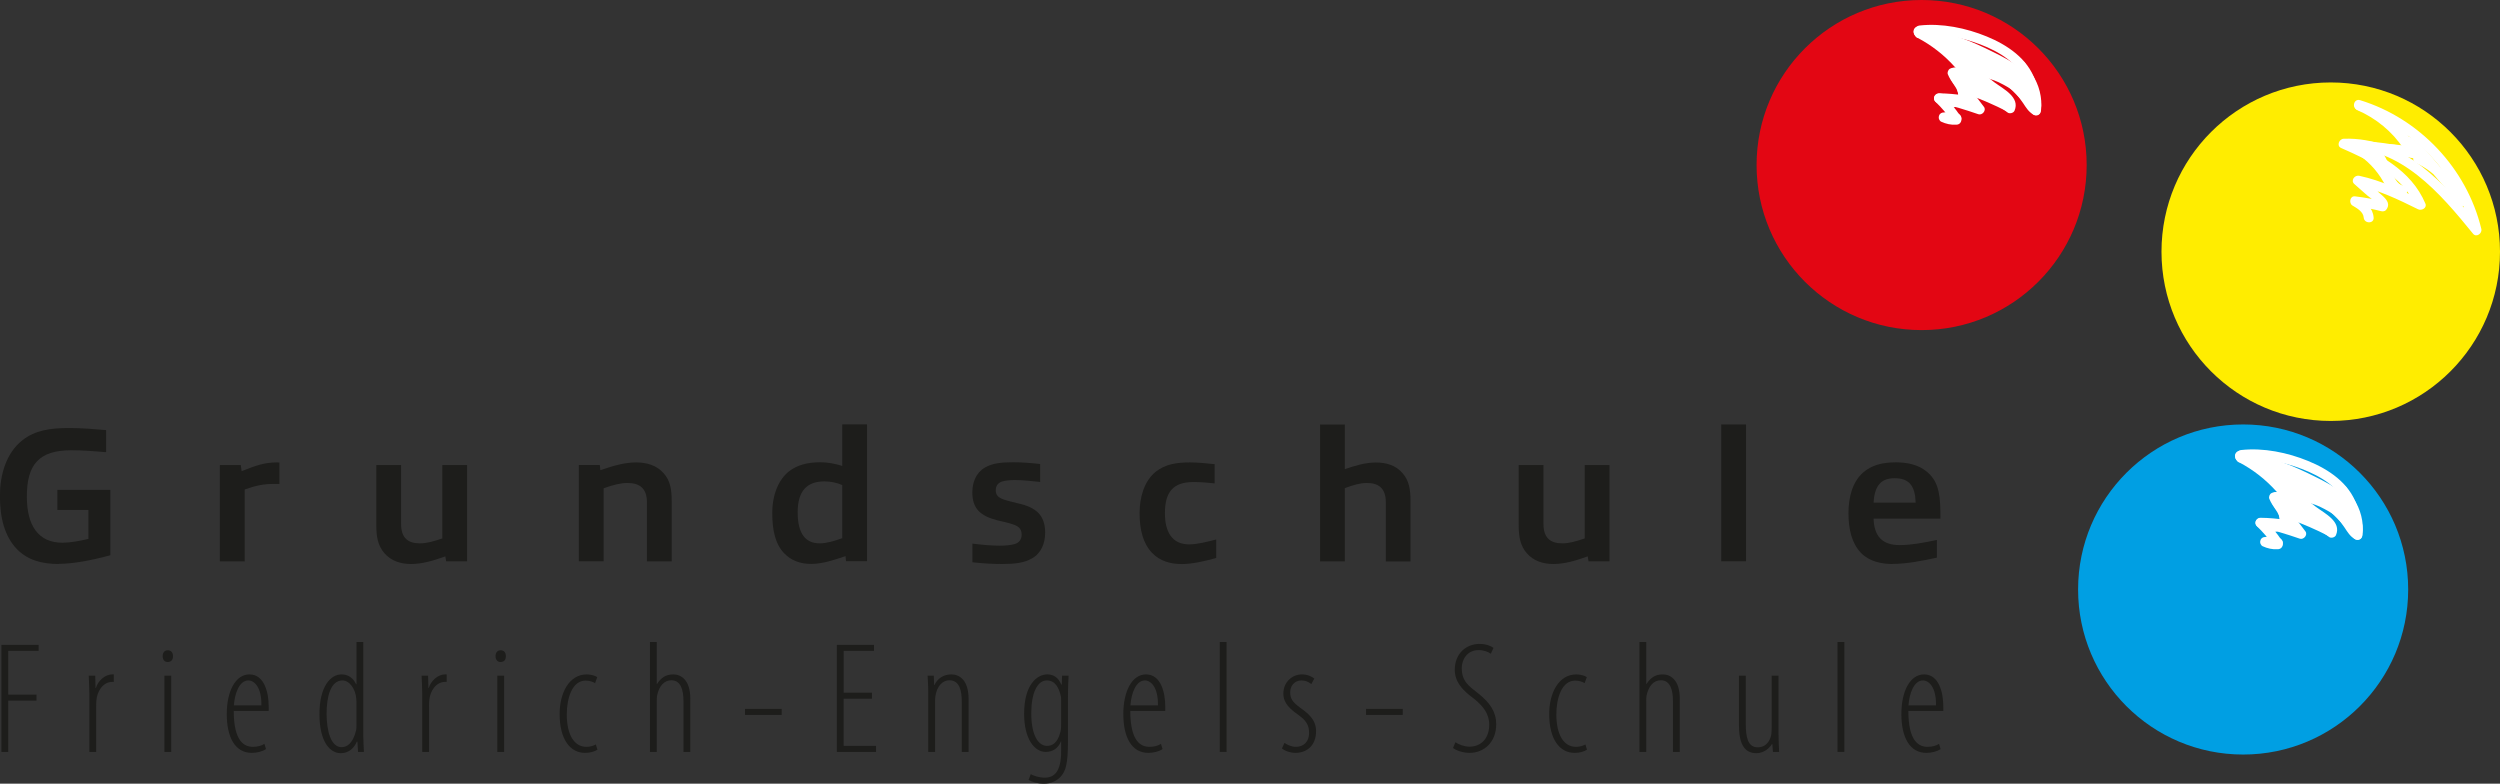 <?xml version="1.0" encoding="UTF-8"?>
<svg xmlns="http://www.w3.org/2000/svg" id="Ebene_2" viewBox="0 0 314.76 98.67">
  <rect x="0" y="0" width="314.76" height="98.67" fill="#333333" stroke="none"/>
  <defs>
    <style>.cls-1{fill:#009fe3;}.cls-2{fill:#fff;}.cls-3{fill:#ffed00;}.cls-4{fill:#e30613;}.cls-5{fill:#1d1d1b;}</style>
  </defs>
  <g id="Ebene_9">
    <g>
      <path class="cls-5" d="m7.39,71.01c-2.16,0-3.91-.5-5.26-1.87-1.54-1.61-2.14-3.91-2.14-6.7,0-2.62.77-5.4,2.83-7.01,1.61-1.27,3.53-1.54,5.88-1.54,1.54,0,3.02.12,4.66.26v2.78c-1.32-.12-2.95-.24-4.39-.24-4.06,0-5.59,1.78-5.59,5.83,0,3.58,1.39,5.81,4.49,5.81.96,0,2.16-.22,3.26-.48v-3.65h-3.91v-2.52h6.67v8.23c-2.4.65-4.7,1.08-6.5,1.08Z"></path>
      <path class="cls-5" d="m27.68,70.67v-12.12h2.64l.1.77c1.7-.67,2.83-1.1,4.42-1.1.07,0,.22,0,.34.02v2.69h-.79c-1.15,0-2.16.19-3.58.7v9.05h-3.12Z"></path>
      <path class="cls-5" d="m56.17,70.67l-.1-.62c-1.49.53-2.88.96-4.32.96-1.25,0-2.5-.36-3.36-1.37-.79-.91-1.01-2.02-1.01-3.46v-7.63h3.12v7.44c0,1.82.96,2.42,2.38,2.42.84,0,1.7-.24,2.81-.62v-9.24h3.12v12.12h-2.64Z"></path>
      <path class="cls-5" d="m81.45,70.67v-7.44c0-1.8-.98-2.42-2.45-2.42-.86,0-1.82.24-3,.67v9.19h-3.12v-12.12h2.64l.07.65c1.54-.53,3.02-.98,4.49-.98,1.3,0,2.59.34,3.48,1.37.82.91,1.01,2.02,1.01,3.46v7.63h-3.12Z"></path>
      <path class="cls-5" d="m106.52,70.67l-.07-.65c-1.37.46-2.88.98-4.3.98s-2.52-.43-3.38-1.3c-1.13-1.15-1.54-2.86-1.54-5.09,0-2.38.82-4.22,2.06-5.23,1.03-.82,2.33-1.18,4.01-1.18.91,0,1.9.19,2.74.46v-5.23h3.12v17.23h-2.64Zm-.48-2.9v-6.7c-.7-.31-1.51-.46-2.23-.46-2.21,0-3.38,1.18-3.38,3.91s1.03,3.89,2.78,3.89c.86,0,1.9-.31,2.83-.65Z"></path>
      <path class="cls-5" d="m129.92,70.31c-.96.55-2.11.7-3.72.7-1.08,0-2.3-.05-3.77-.22v-2.35c1.27.17,2.52.26,3.41.26.74,0,1.42-.05,1.97-.22.62-.22.82-.67.82-1.18,0-.7-.38-1.06-1.15-1.3-.55-.19-1.08-.29-1.87-.48-2.16-.55-3.19-1.46-3.19-3.53,0-1.25.46-2.47,1.58-3.12.94-.55,2.04-.67,3.55-.67.94,0,2.14.07,3.41.22v2.26c-1.06-.12-2.26-.24-3.14-.24-.67,0-1.2.05-1.68.19-.6.22-.77.65-.77,1.1,0,.62.34.94,1.06,1.18.5.17,1.08.29,1.73.46,2.28.5,3.43,1.49,3.43,3.7,0,1.3-.48,2.57-1.66,3.24Z"></path>
      <path class="cls-5" d="m148.68,71.01c-1.32,0-2.66-.38-3.62-1.39-1.15-1.2-1.58-2.93-1.58-5.02,0-1.94.55-4.03,2.06-5.23,1.2-.94,2.62-1.15,4.27-1.15.98,0,2.02.1,3.12.22v2.42c-.82-.1-1.85-.17-2.66-.17-2.59,0-3.6,1.27-3.6,3.94,0,2.35.91,3.91,3.05,3.91,1.03,0,2.33-.34,3.41-.62v2.33c-1.46.41-3.02.77-4.44.77Z"></path>
      <path class="cls-5" d="m174.48,70.67v-7.44c0-1.8-.96-2.42-2.38-2.42-.84,0-1.7.24-2.78.65v9.22h-3.12v-17.23h3.12v5.62c1.32-.46,2.62-.84,3.91-.84s2.52.34,3.38,1.37c.79.91.98,2.02.98,3.46v7.63h-3.12Z"></path>
      <path class="cls-5" d="m200,70.67l-.1-.62c-1.49.53-2.88.96-4.32.96-1.25,0-2.5-.36-3.36-1.37-.79-.91-1.01-2.02-1.01-3.46v-7.63h3.12v7.44c0,1.82.96,2.42,2.38,2.42.84,0,1.7-.24,2.81-.62v-9.24h3.12v12.12h-2.64Z"></path>
      <path class="cls-5" d="m216.71,70.67v-17.23h3.12v17.23h-3.12Z"></path>
      <path class="cls-5" d="m238.27,71.01c-1.34,0-2.88-.29-3.96-1.39-1.15-1.2-1.58-2.95-1.58-5.02,0-1.94.48-3.89,1.82-5.09,1.08-.94,2.4-1.3,4.15-1.3,1.37,0,2.86.26,3.98,1.25,1.54,1.32,1.63,3.19,1.63,5.83h-8.42c.07,2.26,1.13,3.34,3.29,3.34,1.46,0,3.07-.31,4.68-.65v2.23c-1.78.38-3.75.79-5.59.79Zm.26-10.8c-1.9,0-2.52,1.2-2.64,3.07h5.3c-.07-2.06-.77-3.07-2.66-3.07Z"></path>
      <path class="cls-5" d="m.18,81.19h4.68v.76H1.04v5.5h3.56v.76H1.04v6.46H.18v-13.48Z"></path>
      <path class="cls-5" d="m11.25,87.29c0-.72-.06-1.62-.08-2.22h.82l.04,1.56h.04c.24-.84,1.08-1.72,2.08-1.72h.18v.94h-.16c-1.24,0-1.96,1.22-2.04,2.4-.02.28-.02.54-.02.82v5.6h-.86v-7.38Z"></path>
      <path class="cls-5" d="m21.78,82.61c0,.46-.22.74-.68.74-.36,0-.62-.28-.62-.74s.26-.74.64-.74c.44,0,.66.3.66.74Zm-1.08,12.06v-9.6h.86v9.6h-.86Z"></path>
      <path class="cls-5" d="m29.43,89.51c0,3.86,1.34,4.52,2.42,4.52.62,0,1.12-.16,1.44-.38l.2.66c-.46.32-1.16.48-1.8.48-2.1,0-3.14-1.98-3.14-4.88s1.1-5,2.86-5c1.9,0,2.42,2.34,2.42,4.04v.56h-4.4Zm3.48-.7c.04-2.36-.94-3.14-1.64-3.14-1.12,0-1.72,1.6-1.82,3.14h3.46Z"></path>
      <path class="cls-5" d="m45.74,80.83v11.88c0,.48.06,1.6.08,1.96h-.74l-.08-1.28h-.08c-.28.68-.92,1.44-2.02,1.44-1.36,0-2.68-1.44-2.68-4.92s1.4-5,2.78-5c.62,0,1.38.26,1.84,1.24h.04v-5.32h.86Zm-.86,7.86c0-.22,0-.46-.02-.68-.08-1.26-.86-2.34-1.74-2.34-1.5,0-2,2.06-2,4.2s.54,4.2,1.88,4.2c.56,0,1.4-.3,1.84-2.14.04-.2.04-.44.04-.66v-2.58Z"></path>
      <path class="cls-5" d="m53.16,87.29c0-.72-.06-1.62-.08-2.22h.82l.04,1.56h.04c.24-.84,1.08-1.72,2.08-1.72h.18v.94h-.16c-1.24,0-1.96,1.22-2.04,2.4-.02.28-.02.54-.02.82v5.6h-.86v-7.38Z"></path>
      <path class="cls-5" d="m63.69,82.61c0,.46-.22.74-.68.74-.36,0-.62-.28-.62-.74s.26-.74.64-.74c.44,0,.66.3.66.74Zm-1.08,12.06v-9.6h.86v9.6h-.86Z"></path>
      <path class="cls-5" d="m75.22,94.39c-.38.24-.92.4-1.56.4-1.88,0-3.2-1.7-3.2-4.9,0-2.62,1.18-4.98,3.42-4.98.46,0,1.02.14,1.32.34l-.28.76c-.2-.12-.62-.32-1.18-.32-1.72,0-2.38,2.24-2.38,4.26,0,2.56.94,4.08,2.46,4.08.44,0,.82-.1,1.2-.3l.2.66Z"></path>
      <path class="cls-5" d="m81.83,80.83h.86v5.28h.04c.2-.34.5-.66.8-.86.34-.22.68-.34,1.26-.34.88,0,2.12.62,2.12,3.04v6.72h-.86v-6.42c0-1.34-.32-2.6-1.52-2.6-.88,0-1.54.68-1.8,1.92-.04.24-.04.48-.04.72v6.38h-.86v-13.84Z"></path>
      <path class="cls-5" d="m98.42,89.25v.76h-4.62v-.76h4.62Z"></path>
      <path class="cls-5" d="m109.78,87.97h-3.56v5.94h4.08v.76h-4.94v-13.48h4.68v.76h-3.82v5.26h3.56v.76Z"></path>
      <path class="cls-5" d="m116.87,87.29c0-1.18-.06-1.54-.08-2.22h.78l.04,1.18h.04c.36-.78,1.1-1.34,2.12-1.34s2.18.68,2.18,3.12v6.64h-.86v-6.3c0-1.36-.24-2.72-1.58-2.72-.78,0-1.54.68-1.74,2-.04.26-.04.54-.04.84v6.18h-.86v-7.38Z"></path>
      <path class="cls-5" d="m134.54,85.07c-.02.52-.08,1.28-.08,2.96v5.3c0,2.82-.28,3.68-.82,4.34-.5.64-1.34,1-2.2,1-.78,0-1.54-.22-1.94-.48l.28-.72c.32.18.98.44,1.76.44,1.16,0,2.06-.7,2.06-3.32v-1.22h-.04c-.32.84-1.04,1.3-1.9,1.3-1.42,0-2.72-1.64-2.72-4.8,0-3.76,1.7-4.96,2.9-4.96s1.56.84,1.8,1.3h.04l.04-1.14h.82Zm-.94,3.18c0-.24,0-.48-.06-.7-.2-.8-.6-1.88-1.74-1.88-1.22,0-1.96,1.64-1.96,4.12,0,2.88.94,4.12,1.98,4.12.56,0,1.32-.24,1.7-1.8.08-.36.08-.66.08-.94v-2.92Z"></path>
      <path class="cls-5" d="m142.31,89.51c0,3.86,1.34,4.52,2.42,4.52.62,0,1.12-.16,1.44-.38l.2.66c-.46.32-1.16.48-1.8.48-2.1,0-3.14-1.98-3.14-4.88s1.1-5,2.86-5c1.9,0,2.42,2.34,2.42,4.04v.56h-4.4Zm3.48-.7c.04-2.36-.94-3.14-1.64-3.14-1.12,0-1.72,1.6-1.82,3.14h3.46Z"></path>
      <path class="cls-5" d="m153.57,80.83h.86v13.84h-.86v-13.84Z"></path>
      <path class="cls-5" d="m161.72,93.53c.32.22.84.5,1.44.5,1,0,1.66-.68,1.66-1.74,0-.86-.26-1.5-1.3-2.24-1.06-.76-1.94-1.48-1.94-2.72,0-1.46,1.12-2.42,2.34-2.42.72,0,1.24.28,1.56.52l-.38.7c-.36-.28-.74-.46-1.24-.46-.92,0-1.42.74-1.42,1.48,0,.78.26,1.22,1.24,1.94.92.66,2.02,1.46,2.02,2.96,0,1.9-1.26,2.74-2.58,2.74-.64,0-1.32-.22-1.72-.56l.32-.7Z"></path>
      <path class="cls-5" d="m176.61,89.25v.76h-4.62v-.76h4.62Z"></path>
      <path class="cls-5" d="m183.24,93.45c.4.28,1.14.56,1.76.56,1.52,0,2.5-1.1,2.5-2.76,0-1.42-.8-2.34-1.8-3.18-.58-.5-2.54-1.66-2.54-3.72s1.42-3.28,3.14-3.28c.8,0,1.46.28,1.74.5l-.34.74c-.32-.24-.88-.46-1.54-.46-1.44,0-2.12,1.2-2.12,2.26,0,1.66.88,2.26,2.06,3.18,1.52,1.2,2.28,2.36,2.28,3.9,0,2.24-1.52,3.6-3.36,3.6-.82,0-1.74-.32-2.08-.62l.3-.72Z"></path>
      <path class="cls-5" d="m199.81,94.39c-.38.24-.92.4-1.56.4-1.88,0-3.2-1.7-3.2-4.9,0-2.62,1.18-4.98,3.42-4.98.46,0,1.02.14,1.32.34l-.28.76c-.2-.12-.62-.32-1.18-.32-1.72,0-2.38,2.24-2.38,4.26,0,2.56.94,4.08,2.46,4.08.44,0,.82-.1,1.2-.3l.2.66Z"></path>
      <path class="cls-5" d="m206.41,80.83h.86v5.28h.04c.2-.34.5-.66.8-.86.34-.22.68-.34,1.26-.34.88,0,2.12.62,2.12,3.04v6.72h-.86v-6.42c0-1.34-.32-2.6-1.52-2.6-.88,0-1.54.68-1.8,1.92-.04.24-.04.48-.04.72v6.38h-.86v-13.84Z"></path>
      <path class="cls-5" d="m223.92,92.25c0,1.08.06,1.82.08,2.42h-.78l-.08-1h-.04c-.2.36-.9,1.16-1.96,1.16-1.58,0-2.2-1.28-2.2-3.54v-6.22h.86v6.04c0,1.66.24,2.98,1.5,2.98s1.66-1.16,1.72-1.68c.04-.3.04-.58.04-.88v-6.46h.86v7.18Z"></path>
      <path class="cls-5" d="m231.35,80.83h.86v13.84h-.86v-13.84Z"></path>
      <path class="cls-5" d="m240.27,89.51c0,3.86,1.34,4.52,2.42,4.52.62,0,1.12-.16,1.44-.38l.2.66c-.46.32-1.16.48-1.8.48-2.1,0-3.14-1.98-3.14-4.88s1.1-5,2.86-5c1.9,0,2.42,2.34,2.42,4.04v.56h-4.4Zm3.48-.7c.04-2.36-.94-3.14-1.64-3.14-1.12,0-1.72,1.6-1.82,3.14h3.46Z"></path>
    </g>
    <g id="Ebene_11">
      <circle class="cls-4" cx="241.94" cy="20.78" r="20.78"></circle>
      <path class="cls-2" d="m241.7,4.44c2.56-.28,5.23.24,7.62,1.15s4.87,2.38,5.72,4.85l.6-.79c-1.55.03-2.93-1.39-4.24-2.05-1.78-.9-3.82-1.08-5.67-1.79-.75-.29-1.07.91-.33,1.21,1.92.76,3.82,1.55,5.53,2.72l.48-1.14c-1.09-.27-2.18-.54-3.27-.8-.51-.12-1.01.44-.71.92.29.45.58.89.87,1.34l.37-.92c-.25.1-.45.15-.72.15-.52,0-.86.7-.44,1.07.14.08.2.2.2.36.15.79,1.35.46,1.21-.33-.07-.37-.24-.66-.52-.91l-.44,1.07c.37,0,.71-.05,1.05-.2s.62-.54.37-.92c-.29-.45-.58-.89-.87-1.34l-.71.92c1.09.27,2.18.54,3.27.8.71.17,1.06-.75.48-1.14-1.8-1.23-3.82-2.05-5.83-2.85l-.33,1.21c1.91.73,4.06.88,5.85,1.92,1.35.78,2.76,1.99,4.4,1.96.38,0,.74-.4.6-.79-.95-2.75-3.52-4.47-6.11-5.53s-5.62-1.69-8.44-1.38c-.79.09-.8,1.34,0,1.25h0Z"></path>
      <path class="cls-2" d="m242.68,5.06c2.56.23,4.95,1.26,7.23,2.38,1.92.94,5.08,2.12,4.82,4.77l1.16-.32c-2.9-4.41-7.69-7.31-12.93-7.87-.65-.07-.81.87-.32,1.16,2.41,1.45,4.91,2.72,7.5,3.8,2.04.85,5.89,1.73,5.56,4.65l1.07-.44c-2.92-3.22-6.19-6.58-10.77-6.98-.55-.05-.81.71-.44,1.07,1.16,1.1,2.35,2.15,3.6,3.15.57.45,1.14.89,1.72,1.33.29.22,1.88,1.1,1.67,1.57l.86-.22c-2.19-1.69-4.51-3.19-6.94-4.52-.27-.15-.72-.09-.86.22-.43.97.36,1.68.91,2.41.73.96,1.45,1.92,2.18,2.89l.71-.92c-1.68-.57-3.36-1.13-5.11-1.41-.57-.09-1.1.57-.61,1.04.78.75,1.47,1.56,2.07,2.45.45.66,1.53.04,1.08-.63-.66-.98-1.41-1.89-2.26-2.71l-.61,1.04c1.75.28,3.43.84,5.11,1.41.49.17,1.04-.48.71-.92-.54-.71-1.08-1.43-1.62-2.14-.24-.32-.48-.64-.73-.96-.05-.06-.75-.92-.75-.93l-.86.22c2.43,1.32,4.75,2.83,6.94,4.52.25.19.73.06.86-.22.75-1.71-1.41-2.75-2.52-3.58-1.63-1.23-3.19-2.57-4.67-3.98l-.44,1.07c4.2.37,7.23,3.68,9.89,6.61.4.44,1.01.05,1.07-.44.33-3.02-2.78-4.39-5.09-5.29-2.98-1.16-5.85-2.59-8.59-4.24l-.32,1.16c4.78.51,9.21,3.24,11.85,7.25.36.54,1.1.3,1.16-.32.3-3.01-2.75-4.51-5-5.63-2.63-1.31-5.34-2.5-8.3-2.77-.8-.07-.8,1.18,0,1.25h0Z"></path>
      <path class="cls-2" d="m241.42,4.76c1.79.94,3.38,2.19,4.73,3.7.23.25.65.23.88,0,.25-.25.23-.63,0-.88-1.41-1.58-3.11-2.9-4.98-3.89-.3-.16-.68-.08-.86.22-.17.28-.08.7.22.86h0Z"></path>
      <path class="cls-2" d="m246.29,8.94l.49.83c.08.14.22.25.37.29.08.03.17.03.25.01.08,0,.16-.03.23-.07.13-.09.25-.21.29-.37s.02-.33-.06-.48l-.49-.83c-.08-.14-.22-.25-.37-.29-.08-.03-.17-.03-.25-.01-.08,0-.16.03-.23.07-.13.09-.25.21-.29.37s-.02.33.06.48h0Z"></path>
      <path class="cls-2" d="m246.49,14.3c-.63-.21-1.29-.23-1.94-.12l-.15.06-.13.1c-.1.1-.15.22-.17.36-.02.11,0,.22.04.32.05.12.14.24.26.3.6.28,1.26.43,1.92.38.17-.01.32-.06.44-.18.11-.11.19-.29.18-.44s-.06-.33-.18-.44-.28-.19-.44-.18c-.22.02-.44,0-.66-.02l.17.02c-.29-.04-.57-.12-.84-.23l.15.06s-.07-.03-.11-.05l-.15,1.14s.1-.02.15-.02l-.17.02c.29-.04.57-.04.86,0l-.17-.02c.21.03.41.07.61.14.31.1.7-.12.77-.44.08-.34-.1-.66-.44-.77h0Z"></path>
      <path class="cls-2" d="m253.91,8.6c.82,1.25,1.3,2.69,1.36,4.17.01.34.28.62.62.62.33,0,.64-.29.62-.62-.07-1.7-.59-3.37-1.53-4.8-.19-.28-.55-.4-.86-.22-.28.16-.41.57-.22.86h0Z"></path>
      <path class="cls-2" d="m254.74,9.92c.43.61.7,1.2.87,1.91.09.37.13.62.15.97.02.37,0,.75-.03,1.12-.04.34.32.62.62.62.37,0,.59-.29.62-.62.19-1.61-.24-3.3-1.16-4.63-.19-.28-.55-.4-.86-.22-.27.16-.42.58-.22.86h0Z"></path>
      <path class="cls-2" d="m254.6,10.59c-.75-.46-1.49-.93-2.28-1.31s-1.57-.6-2.39-.85c-.72-.22-1.12-.59-1.48-1.24s-.7-1.25-1.3-1.71-1.23.49-.76.98c.82.85,1.34,1.9,1.55,3.06l.77-.77c-.29-.08-.59-.16-.88-.25l-.33,1.21c.82.19,1.48.98,2.06,1.54.7.66,1.36,1.36,2,2.07l.76-.98c-1.3-.77-2.61-1.52-4.02-2.07-.55-.21-1.48-.66-1.86.06-.17.32-.06.68,0,1.01.09.43.18.87.28,1.3l.44-.77c-.57.16-1.13.33-1.7.49-.77.22-.44,1.43.33,1.21.57-.16,1.13-.33,1.7-.49.34-.1.51-.43.44-.77-.07-.3-.13-.59-.19-.89-.03-.14-.06-.27-.09-.41l-.03-.16c-.02-.15-.04-.13-.04.04l-.37.29.1-.02h-.33c.83.17,1.65.59,2.4.97s1.55.85,2.31,1.3c.63.37,1.22-.46.76-.98-.71-.8-1.46-1.56-2.24-2.29-.69-.65-1.42-1.42-2.38-1.64-.78-.18-1.11.99-.33,1.21.29.08.59.16.88.25.49.14.85-.31.77-.77-.25-1.37-.91-2.61-1.87-3.61l-.76.98c.51.39.73,1.1,1.07,1.62.43.67,1,1.1,1.75,1.37s1.55.43,2.28.78c.82.39,1.59.86,2.35,1.34.69.43,1.31-.66.63-1.08h0Z"></path>
      <path class="cls-2" d="m253.29,12.93c-1.65-.85-3.36-1.58-5.1-2.2-.32-.11-.68.13-.77.44-.1.35.12.66.44.77,1.65.58,3.25,1.28,4.8,2.07.3.15.68.08.86-.22.16-.28.08-.7-.22-.86h0Z"></path>
      <path class="cls-2" d="m256.6,13.34s-.06-.04-.09-.06c-.02-.01-.09-.07-.03-.01.07.07-.02-.02-.04-.03-.02-.02-.04-.04-.06-.06-.05-.05-.09-.09-.14-.14-.02-.03-.06-.05-.07-.09.02.03.06.08.02.02-.17-.24-.33-.49-.49-.74-.39-.57-.8-1.12-1.24-1.65-.21-.25-.67-.23-.88,0-.25.27-.22.61,0,.88.11.13.22.26.32.4.03.04.06.07.08.11-.04-.05-.03-.04,0,0,.05.06.1.13.15.19.2.27.4.55.59.83.35.53.69,1.1,1.27,1.42.29.16.7.08.86-.22s.08-.69-.22-.86h0Z"></path>
      <path class="cls-2" d="m241.56,4.66c.8,0,.81-1.25,0-1.25s-.81,1.25,0,1.25h0Z"></path>
      <path class="cls-2" d="m241.77,3.53h0c.06,0,.11.01.17.02-.02,0-.04,0-.05-.01l.15.06s-.04-.02-.06-.03l.13.1s-.03-.03-.05-.05l.1.13s-.03-.04-.03-.06l.06.15s-.01-.04-.02-.06l.02.17s0-.02,0-.02l-1.23.17c.03.08.06.16.09.24.02.08.06.15.11.21.04.07.1.12.18.16.07.05.15.07.23.07.08.02.17.01.25-.01l.15-.06c.09-.06.17-.13.22-.22l.06-.15c.03-.11.03-.22,0-.33-.03-.08-.06-.16-.09-.24-.02-.08-.06-.15-.11-.21-.04-.07-.1-.12-.18-.16l-.15-.06c-.08-.03-.17-.03-.25-.01-.06,0-.11.01-.16.04-.08.03-.14.07-.2.13l-.1.13c-.06.1-.08.2-.09.32,0,.07.01.14.03.21.01.06.06.14.08.19,0,.01.01.03.02.04.04.06.08.11.12.16.01.01.02.02.03.03.04.03.09.07.13.1,0,0,0,0,0,0,0,0,.01,0,.02.01s.01,0,.02.01c.05.02.1.05.16.07,0,0,0,0,0,0,0,0,.02,0,.02,0,.06.01.12.02.19.03.09,0,.17-.01.24-.05.08-.03.14-.07.2-.13.06-.06.1-.12.13-.2.04-.07.06-.15.05-.24l-.02-.17c-.03-.11-.08-.2-.16-.28l-.13-.1c-.1-.06-.2-.08-.32-.09h0Z"></path>
      <path class="cls-2" d="m247.35,12.02c-1.07-.16-2.15-.26-3.23-.27-.33,0-.64.29-.62.62s.27.62.62.62c.5,0,1.01.03,1.51.07.24.02.48.04.72.07.12.01.24.03.36.04.08,0,.08.01.01,0,.03,0,.06,0,.09.01.07,0,.14.02.21.03.17.03.32.03.48-.06.13-.08.25-.22.29-.37.07-.3-.09-.72-.44-.77h0Z"></path>
      <path class="cls-2" d="m247.79,11.82c-.03-.6-.27-1.14-.59-1.63-.14-.21-.29-.41-.42-.62-.07-.1-.14-.21-.2-.32-.03-.05-.06-.11-.09-.16-.01-.03-.03-.06-.04-.08-.04-.08.06.14,0,0l-.29.71c-.09.04-.16.06-.25.04.32.07.69-.09.77-.44.07-.31-.09-.7-.44-.77-.26-.06-.47-.02-.71.09s-.38.47-.29.71c.2.5.5.93.8,1.37.14.2.27.41.37.63.01.03.03.06.04.09-.03-.08-.04-.08-.01-.02.02.06.04.12.06.18s.03.12.04.18c.01.07.01.06,0-.03,0,.03,0,.06,0,.09.02.33.28.64.62.62.32-.01.64-.28.62-.62h0Z"></path>
    </g>
    <g id="Ebene_12">
      <circle class="cls-1" cx="282.42" cy="74.22" r="20.78"></circle>
      <path class="cls-2" d="m282.18,57.89c2.56-.28,5.23.24,7.62,1.15s4.87,2.38,5.72,4.85l.6-.79c-1.55.03-2.93-1.39-4.24-2.05-1.78-.9-3.82-1.08-5.67-1.79-.75-.29-1.07.91-.33,1.21,1.92.76,3.82,1.55,5.53,2.72l.48-1.14c-1.09-.27-2.18-.54-3.27-.8-.51-.12-1.01.44-.71.92.29.45.58.89.87,1.34l.37-.92c-.25.1-.45.15-.72.15-.52,0-.86.7-.44,1.07.14.08.2.2.2.36.15.79,1.35.46,1.21-.33-.07-.37-.24-.66-.52-.91l-.44,1.07c.37,0,.71-.05,1.05-.2s.62-.54.37-.92c-.29-.45-.58-.89-.87-1.34l-.71.92c1.09.27,2.18.54,3.27.8.71.17,1.06-.75.48-1.14-1.8-1.23-3.82-2.05-5.83-2.85l-.33,1.21c1.91.73,4.06.88,5.85,1.92,1.35.78,2.76,1.99,4.4,1.96.38,0,.74-.4.6-.79-.95-2.75-3.52-4.47-6.11-5.53s-5.62-1.69-8.44-1.38c-.79.09-.8,1.34,0,1.25h0Z"></path>
      <path class="cls-2" d="m283.15,58.5c2.56.23,4.95,1.26,7.23,2.38,1.92.94,5.08,2.12,4.82,4.77l1.16-.32c-2.9-4.41-7.69-7.31-12.93-7.87-.65-.07-.81.87-.32,1.16,2.41,1.45,4.91,2.72,7.5,3.8,2.04.85,5.89,1.73,5.56,4.65l1.07-.44c-2.92-3.22-6.19-6.58-10.77-6.98-.55-.05-.81.71-.44,1.07,1.16,1.1,2.35,2.15,3.6,3.15.57.45,1.14.89,1.72,1.33.29.22,1.88,1.1,1.67,1.57l.86-.22c-2.19-1.69-4.51-3.19-6.94-4.52-.27-.15-.72-.09-.86.22-.43.97.36,1.68.91,2.41.73.96,1.45,1.92,2.18,2.89l.71-.92c-1.68-.57-3.36-1.13-5.11-1.41-.57-.09-1.1.57-.61,1.04.78.75,1.47,1.56,2.07,2.45.45.66,1.53.04,1.08-.63-.66-.98-1.41-1.89-2.26-2.71l-.61,1.04c1.75.28,3.43.84,5.11,1.41.49.17,1.04-.48.71-.92-.54-.71-1.08-1.43-1.62-2.14-.24-.32-.48-.64-.73-.96-.05-.06-.75-.92-.75-.93l-.86.22c2.43,1.32,4.75,2.83,6.94,4.52.25.19.73.06.86-.22.75-1.71-1.41-2.75-2.52-3.58-1.63-1.23-3.19-2.57-4.67-3.98l-.44,1.07c4.2.37,7.23,3.68,9.89,6.61.4.44,1.01.05,1.07-.44.33-3.02-2.78-4.39-5.09-5.29-2.98-1.16-5.85-2.59-8.59-4.24l-.32,1.16c4.78.51,9.21,3.24,11.85,7.25.36.54,1.1.3,1.16-.32.3-3.01-2.75-4.51-5-5.63-2.63-1.31-5.34-2.5-8.3-2.77-.8-.07-.8,1.18,0,1.25h0Z"></path>
      <path class="cls-2" d="m281.9,58.2c1.79.94,3.38,2.19,4.73,3.7.23.25.65.23.88,0,.25-.25.23-.63,0-.88-1.41-1.58-3.11-2.9-4.98-3.89-.3-.16-.68-.08-.86.22-.17.28-.08.7.22.86h0Z"></path>
      <path class="cls-2" d="m286.76,62.38l.49.83c.08.14.22.25.37.29.08.03.17.03.25.01.08,0,.16-.03.23-.07.13-.09.25-.21.29-.37s.02-.33-.06-.48l-.49-.83c-.08-.14-.22-.25-.37-.29-.08-.03-.17-.03-.25-.01-.08,0-.16.03-.23.07-.13.09-.25.21-.29.37s-.02.33.06.48h0Z"></path>
      <path class="cls-2" d="m286.96,67.75c-.63-.21-1.29-.23-1.94-.12l-.15.06-.13.1c-.1.1-.15.22-.17.36-.02.11,0,.22.04.32.05.12.14.24.26.3.6.28,1.26.43,1.92.38.17-.01.32-.06.44-.18.11-.11.19-.29.18-.44s-.06-.33-.18-.44-.28-.19-.44-.18c-.22.02-.44,0-.66-.02l.17.02c-.29-.04-.57-.12-.84-.23l.15.06s-.07-.03-.11-.05l-.15,1.14s.1-.02.15-.02l-.17.02c.29-.04.57-.04.86,0l-.17-.02c.21.03.41.07.61.14.31.1.7-.12.77-.44.08-.34-.1-.66-.44-.77h0Z"></path>
      <path class="cls-2" d="m294.38,62.04c.82,1.25,1.3,2.69,1.36,4.17.01.34.28.62.62.62.33,0,.64-.29.62-.62-.07-1.7-.59-3.37-1.53-4.8-.19-.28-.55-.4-.86-.22-.28.16-.41.57-.22.86h0Z"></path>
      <path class="cls-2" d="m295.22,63.36c.43.61.7,1.2.87,1.91.09.37.13.62.15.97.02.37,0,.75-.03,1.12-.04.34.32.62.62.62.37,0,.59-.29.62-.62.19-1.61-.24-3.3-1.16-4.63-.19-.28-.55-.4-.86-.22-.27.16-.42.58-.22.86h0Z"></path>
      <path class="cls-2" d="m295.07,64.04c-.75-.46-1.49-.93-2.28-1.31s-1.57-.6-2.39-.85c-.72-.22-1.12-.59-1.48-1.24s-.7-1.25-1.3-1.71-1.23.49-.76.98c.82.85,1.34,1.9,1.55,3.06l.77-.77c-.29-.08-.59-.16-.88-.25l-.33,1.21c.82.19,1.48.98,2.06,1.54.7.66,1.36,1.36,2,2.07l.76-.98c-1.3-.77-2.61-1.52-4.02-2.07-.55-.21-1.48-.66-1.86.06-.17.32-.06.68,0,1.01.09.43.18.87.28,1.3l.44-.77c-.57.16-1.13.33-1.7.49-.77.22-.44,1.43.33,1.21.57-.16,1.13-.33,1.7-.49.34-.1.51-.43.44-.77-.07-.3-.13-.59-.19-.89-.03-.14-.06-.27-.09-.41l-.03-.16c-.02-.15-.04-.13-.04.04l-.37.29.1-.02h-.33c.83.17,1.65.59,2.4.97s1.55.85,2.31,1.3c.63.37,1.22-.46.76-.98-.71-.8-1.46-1.56-2.24-2.29-.69-.65-1.42-1.42-2.38-1.64-.78-.18-1.11.99-.33,1.21.29.08.59.16.88.25.49.14.85-.31.77-.77-.25-1.37-.91-2.61-1.87-3.61l-.76.98c.51.39.73,1.1,1.07,1.62.43.67,1,1.1,1.75,1.37s1.55.43,2.28.78c.82.39,1.59.86,2.35,1.34.69.43,1.31-.66.63-1.08h0Z"></path>
      <path class="cls-2" d="m293.76,66.38c-1.65-.85-3.36-1.58-5.1-2.2-.32-.11-.68.13-.77.44-.1.35.12.66.44.77,1.65.58,3.25,1.28,4.8,2.07.3.15.68.08.86-.22.16-.28.08-.7-.22-.86h0Z"></path>
      <path class="cls-2" d="m297.08,66.79s-.06-.04-.09-.06c-.02-.01-.09-.07-.03-.01.07.07-.02-.02-.04-.03-.02-.02-.04-.04-.06-.06-.05-.05-.09-.09-.14-.14-.02-.03-.06-.05-.07-.09.02.03.06.08.02.02-.17-.24-.33-.49-.49-.74-.39-.57-.8-1.12-1.24-1.65-.21-.25-.67-.23-.88,0-.25.27-.22.61,0,.88.11.13.22.26.32.4.03.04.06.07.08.11-.04-.05-.03-.04,0,0,.05.06.1.13.15.19.2.27.4.55.59.83.35.53.69,1.1,1.27,1.42.29.16.7.08.86-.22s.08-.69-.22-.86h0Z"></path>
      <path class="cls-2" d="m282.03,58.1c.8,0,.81-1.25,0-1.25s-.81,1.25,0,1.25h0Z"></path>
      <path class="cls-2" d="m282.24,56.97h0c.06,0,.11.01.17.02-.02,0-.04,0-.05-.01l.15.06s-.04-.02-.06-.03l.13.1s-.03-.03-.05-.05l.1.13s-.03-.04-.03-.06l.06.15s-.01-.04-.02-.06l.02.17s0-.02,0-.02l-1.23.17c.03.08.06.16.09.24.02.08.06.15.11.21.04.07.1.12.18.16.07.05.15.07.23.07.08.02.17.01.25-.01l.15-.06c.09-.06.17-.13.22-.22l.06-.15c.03-.11.03-.22,0-.33-.03-.08-.06-.16-.09-.24-.02-.08-.06-.15-.11-.21-.04-.07-.1-.12-.18-.16l-.15-.06c-.08-.03-.17-.03-.25-.01-.06,0-.11.01-.16.04-.08.03-.14.07-.2.13l-.1.13c-.06.1-.08.2-.09.32,0,.07.01.14.03.21.01.06.06.14.08.19,0,.01.01.03.02.04.04.06.08.11.12.16.01.01.02.02.03.03.04.03.09.07.13.1,0,0,0,0,0,0,0,0,.01,0,.02.01s.01,0,.02.01c.05.02.1.05.16.07,0,0,0,0,0,0,0,0,.02,0,.02,0,.06.01.12.02.19.03.09,0,.17-.01.24-.05.08-.03.14-.07.2-.13.06-.06.1-.12.13-.2.04-.07.06-.15.05-.24l-.02-.17c-.03-.11-.08-.2-.16-.28l-.13-.1c-.1-.06-.2-.08-.32-.09h0Z"></path>
      <path class="cls-2" d="m287.83,65.46c-1.07-.16-2.15-.26-3.23-.27-.33,0-.64.29-.62.62s.27.62.62.62c.5,0,1.01.03,1.51.07.24.02.48.04.72.07.12.01.24.03.36.04.08,0,.08.01.01,0,.03,0,.06,0,.09.01.07,0,.14.02.21.03.17.03.32.03.48-.06.13-.08.25-.22.29-.37.07-.3-.09-.72-.44-.77h0Z"></path>
      <path class="cls-2" d="m288.26,65.26c-.03-.6-.27-1.14-.59-1.63-.14-.21-.29-.41-.42-.62-.07-.1-.14-.21-.2-.32-.03-.05-.06-.11-.09-.16-.01-.03-.03-.06-.04-.08-.04-.08.06.14,0,0l-.29.71c-.09.04-.16.06-.25.04.32.07.69-.09.77-.44.07-.31-.09-.7-.44-.77-.26-.06-.47-.02-.71.09s-.38.47-.29.71c.2.5.5.93.8,1.37.14.2.27.41.37.63.01.03.03.06.04.09-.03-.08-.04-.08-.01-.02.02.06.04.12.06.18s.03.12.04.18c.01.07.01.06,0-.03,0,.03,0,.06,0,.09.02.33.28.64.62.62.32-.01.64-.28.62-.62h0Z"></path>
    </g>
    <g id="Ebene_13">
      <circle class="cls-3" cx="293.45" cy="31.69" r="21.31"></circle>
      <path class="cls-2" d="m296.83,13.86c7.07,2.17,12.67,8.15,14.4,15.34l1.04-.61c-4.34-5.34-9.66-11.4-17.2-11.12-.57.02-.92.9-.32,1.16,3.63,1.61,7.79,3.46,9.43,7.37l.92-.71c-2.6-1.28-5.22-2.55-8.07-3.16-.57-.12-1.11.6-.61,1.04.54.48,1.08.96,1.62,1.43.2.18,1.41,1.02,1.43,1.27l.18-.44-.1.12.61-.16c-1.2-.31-2.42-.52-3.65-.67-.65-.08-.81.87-.32,1.16.57.34,1.35.77,1.41,1.51.06.8,1.32.8,1.25,0-.1-1.25-1.01-1.98-2.03-2.59l-.32,1.16c1.12.14,2.22.35,3.31.63.2.05.47.01.61-.16.53-.66.16-1.22-.39-1.73-.9-.82-1.83-1.62-2.74-2.43l-.61,1.04c2.75.59,5.27,1.8,7.77,3.04.43.21,1.15-.16.92-.71-1.8-4.28-5.99-6.34-10-8.12l-.32,1.16c7.18-.27,12.2,5.68,16.32,10.75.42.51,1.18-.05,1.04-.61-1.83-7.61-7.79-13.92-15.27-16.21-.77-.24-1.1.97-.33,1.21h0Z"></path>
      <path class="cls-2" d="m300.76,15.83c.92,1.14,1.71,2.38,2.38,3.69l.71-.92c-1.58-.4-3.22-.55-4.85-.44-.44.03-.82.52-.54.94.7,1.05,1.18,2.15,1.67,3.31.41.99,1.07,1.98,2.2,2.2.79.16,1.12-1.05.33-1.21-.95-.19-1.28-1.21-1.6-2-.41-1.03-.91-2.01-1.52-2.93l-.54.94c1.52-.1,3.03.03,4.52.4.55.14.95-.44.71-.92-.71-1.41-1.58-2.72-2.57-3.94-.21-.26-.66-.22-.88,0-.26.26-.21.62,0,.88h0Z"></path>
      <path class="cls-2" d="m304.13,20.51c2.36,1.01,3.96,3.08,5.41,5.12l.98-.76c-1.17-1.38-2.35-2.75-3.52-4.13-1.06-1.24-2.08-2.56-3.48-3.45-.68-.43-1.31.65-.63,1.08,1.33.85,2.31,2.18,3.32,3.37,1.14,1.34,2.28,2.67,3.43,4.01.46.53,1.39-.18.98-.76-1.56-2.2-3.3-4.48-5.85-5.57-.31-.13-.67-.09-.86.22-.15.26-.09.72.22.86h0Z"></path>
      <path class="cls-2" d="m303.71,18.1c-1.54-2.34-3.74-4.22-6.31-5.33-.31-.13-.67-.09-.86.22-.15.26-.09.72.22.86,2.38,1.03,4.44,2.71,5.87,4.88.44.67,1.52.04,1.08-.63h0Z"></path>
      <path class="cls-2" d="m296.15,18.86c2.57.18,5.12.53,7.64,1.05.79.16,1.12-1.04.33-1.21-2.63-.54-5.3-.91-7.97-1.09-.8-.06-.8,1.19,0,1.25h0Z"></path>
      <path class="cls-2" d="m296.24,19.14c.93.31,1.82.88,2.53,1.6s1.25,1.61,1.55,2.56l1.14-.48c-.86-1.74-2.16-3.22-3.75-4.33-.28-.19-.69-.05-.86.22-.18.31-.05.66.22.86,1.4.98,2.54,2.32,3.3,3.88.31.63,1.36.19,1.14-.48-.75-2.35-2.61-4.24-4.95-5.03-.32-.11-.68.12-.77.44-.09.34.12.66.44.77h0Z"></path>
    </g>
  </g>
</svg>
